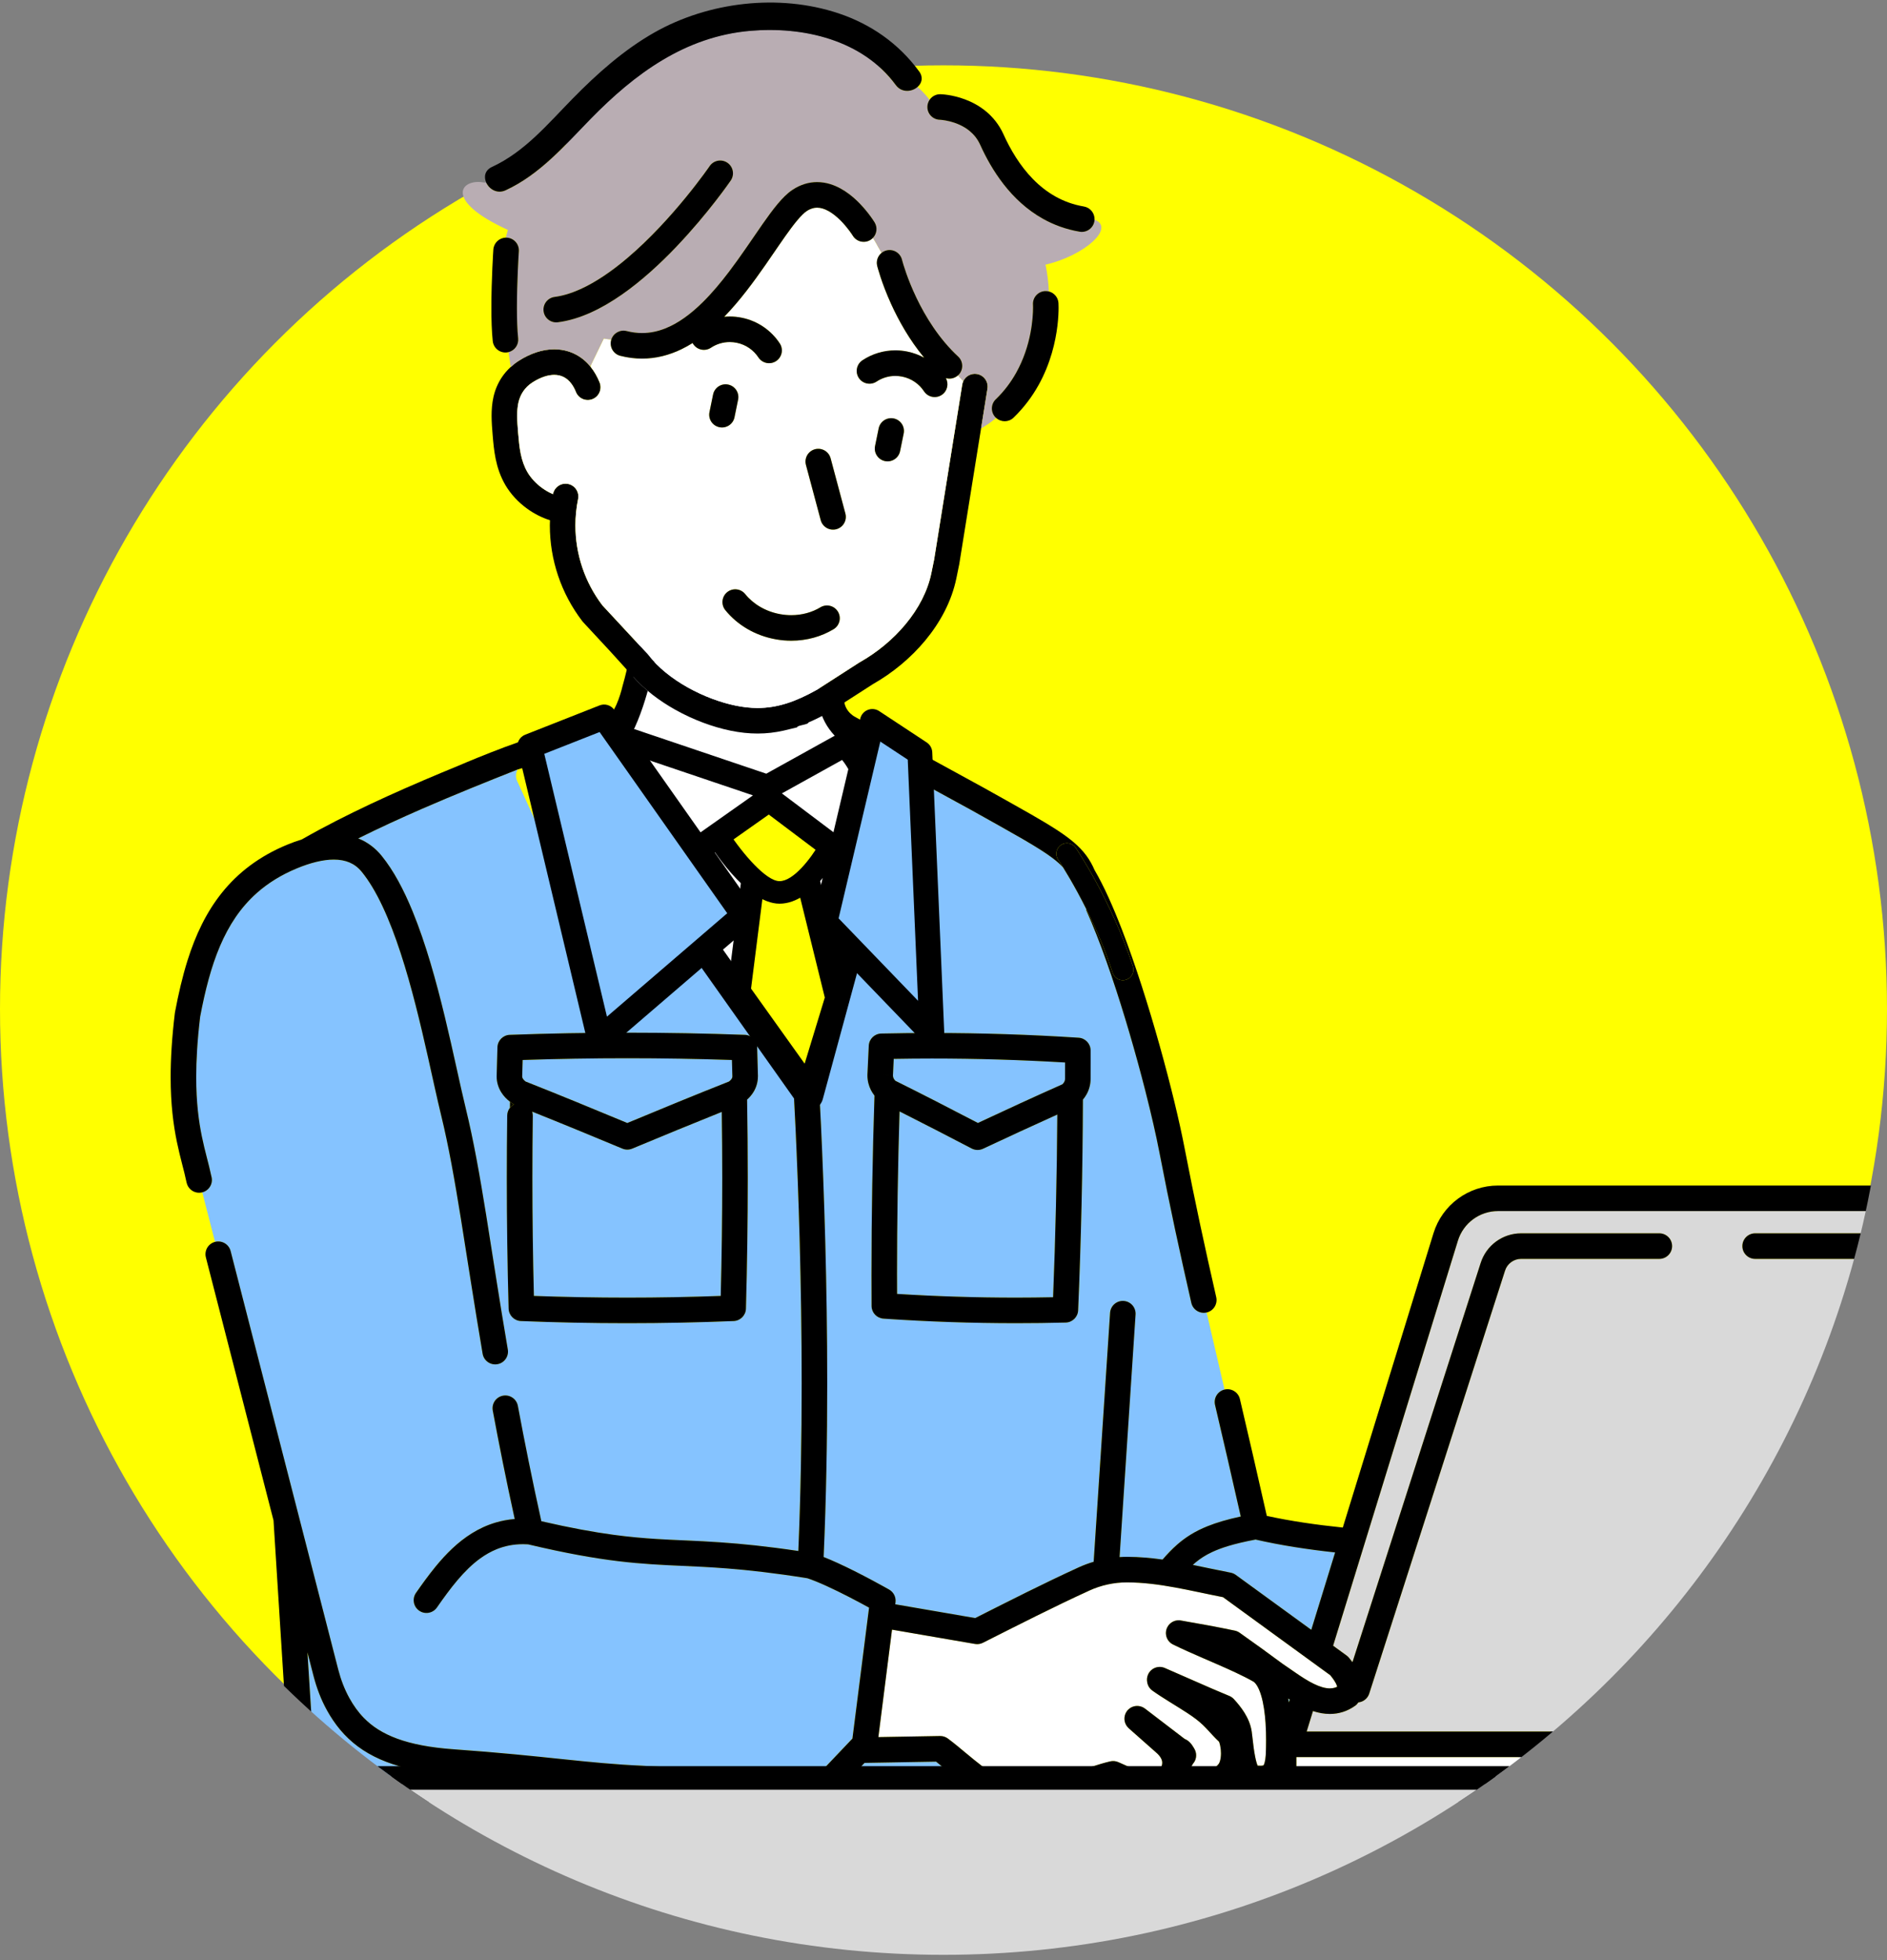 <?xml version="1.0" encoding="UTF-8"?>
<svg id="_レイヤー_1" data-name="レイヤー 1" xmlns="http://www.w3.org/2000/svg" width="260" height="270" xmlns:xlink="http://www.w3.org/1999/xlink" viewBox="0 0 260 270">
  <rect x="0" y="0" width="260" height="270" fill="#808080" stroke="none"/>
  <defs>
    <style>
      .cls-1 {
        fill: none;
      }

      .cls-2 {
        fill: #85c3ff;
      }

      .cls-3 {
        fill: #d9d9d9;
      }

      .cls-4 {
        fill: #fff;
      }

      .cls-5 {
        fill: #ff0;
      }

      .cls-6 {
        fill: #b9adb3;
      }

      .cls-7 {
        clip-path: url(#clippath);
      }
    </style>
    <clipPath id="clippath">
      <path class="cls-1" d="M260,139.271c0,71.797-58.203,130-130,130S0,211.068,0,139.271,58.203-8.488,130-8.488s130,75.962,130,147.759Z"/>
    </clipPath>
  </defs>
  <circle class="cls-5" cx="130" cy="139" r="130"/>
  <g class="cls-7">
    <g>
      <polygon class="cls-4" points="82.85 112.155 121.358 111.534 111.11 91.348 88.129 86.69 82.85 112.155"/>
      <g>
        <path class="cls-2" d="M170.272,216.934c-.208-.151-.451-.257-.703-.305-1.756-.337-3.481-.719-5.215-1.07.132-.12.264-.238.398-.349.658-.543,1.359-.998,2.277-1.426.612-.284,1.321-.554,2.167-.812,1.04-.317,2.29-.615,3.805-.902,3.406.788,7.131,1.361,10.957,1.775l-3.285,10.657c-3.467-2.522-6.935-5.045-10.402-7.567Z"/>
        <path class="cls-2" d="M168.724,191.406c-.851-3.631-1.673-7.139-2.472-10.615-.001 0-.001 0-.002 0-.948.216-1.892-.377-2.108-1.325-1.541-6.753-2.999-13.457-4.41-20.783-.434-2.256-1.111-5.227-1.954-8.526-1.265-4.95-2.907-10.647-4.676-15.843-.884-2.598-1.8-5.07-2.711-7.256-.241-.578-.481-1.134-.721-1.668l-.018-.195c-.411-.824-.813-1.591-1.192-2.288-.763-1.404-1.435-2.532-1.914-3.304-.022-.036-.042-.068-.064-.102-.354-.397-.805-.809-1.42-1.276-.952-.724-2.287-1.566-4.131-2.636-1.842-1.07-4.189-2.372-7.177-4.043l-5.541-3.03-3.367,20.673c.073.647,1.789,2.44,1.242,2.795-.547.355,2.617.68,2.056.349l-19.136-3.454-22.377,7.288c-.415.325-.953.442-1.465.317-.512-.125-.937-.476-1.156-.955l-12.759-27.962c-.236-.516-.196-1.101.083-1.577-4.21,1.671-8.714,3.477-13.206,5.434-2.965,1.291-5.92,2.649-8.775,4.07.057.023.115.043.171.067,1.134.478,2.183,1.25,3.036,2.298,1.692,2.075,3.077,4.728,4.294,7.693,1.82,4.445,3.244,9.601,4.426,14.478,1.18,4.873,2.115,9.474,2.907,12.713,2.145,8.794,3.381,19.12,5.778,33.143.164.958-.481,1.868-1.439,2.032-.958.164-1.868-.481-2.032-1.439-2.407-14.108-3.655-24.431-5.728-32.901-.546-2.237-1.139-5.009-1.82-8.034-1.02-4.536-2.236-9.64-3.746-14.253-.754-2.306-1.581-4.488-2.481-6.404-.898-1.916-1.874-3.564-2.886-4.799-.515-.626-1.062-1.019-1.686-1.286-.623-.264-1.339-.396-2.157-.397-1.481-.005-3.275.457-5.084,1.21-2.22.92-4.02,2.061-5.522,3.393-2.249,1.999-3.851,4.446-5.077,7.317-1.224,2.867-2.054,6.149-2.727,9.701l0-.002-.002.012c-.392,3.27-.547,6.005-.547,8.325.001,3.532.353,6.1.783,8.201.424,2.078.939,3.712,1.295,5.423l.029.112c.242.942-.325,1.901-1.267,2.144l1.754,6.82c.942-.242,1.902.325,2.144,1.267l14.831,57.655c.36,1.382.857,2.704,1.531,3.919.586,1.056,1.239,1.96,2.009,2.747,1.158,1.176,2.586,2.112,4.575,2.844,1.986.729,4.535,1.233,7.816,1.466,6.342.452,10.912.935,14.86,1.346,3.951.411,7.267.748,11.167.921,3.249.144,7.272.516,11.348.849,3.234.265,6.499.505,9.39.592h3.22s4.928-5.186,4.928-5.186l2.29-18.033c-.695-.382-1.684-.916-2.784-1.481-.992-.51-2.073-1.044-3.098-1.51-.97-.442-1.894-.821-2.61-1.056-4.589-.734-8.103-1.12-11.084-1.354-2.259-.177-4.216-.266-6.115-.351-2.846-.128-5.571-.249-8.892-.652-3.308-.401-7.195-1.081-12.398-2.314-.233-.014-.463-.023-.686-.023-1.361.001-2.539.25-3.625.686-.814.328-1.578.765-2.311,1.298-1.098.799-2.125,1.818-3.104,2.973-.98,1.155-1.911,2.445-2.832,3.765-.557.797-1.654.993-2.451.436-.797-.556-.993-1.654-.436-2.451.837-1.2,1.713-2.421,2.671-3.591,1.436-1.752,3.059-3.397,5.044-4.627.992-.614,2.074-1.12,3.251-1.469.833-.248,1.713-.414,2.634-.491-1.177-5.375-2.167-10.337-3.022-14.934-.178-.956.453-1.875,1.409-2.053.956-.178,1.875.453,2.053,1.409.905,4.864,1.964,10.14,3.234,15.884,4.042.932,7.205,1.502,9.913,1.868,2.209.299,4.12.464,5.981.58,2.789.173,5.481.233,8.82.464,2.918.202,6.318.536,10.692,1.19.331-7.756.462-15.588.462-23.102 0-13.666-.43-26.279-.86-35.47-.215-4.596-.43-8.336-.591-10.926-.081-1.295-.148-2.302-.195-2.985-.023-.341-.042-.602-.054-.776-.013-.175-.019-.261-.019-.262-.072-.97.655-1.814,1.625-1.887s1.814.655,1.887,1.625c.002.027,1.728,23.201,1.729,50.68-0,7.773-.139,15.891-.494,23.93.625.246,1.275.525,1.941.829,1.701.778,3.461,1.688,4.806,2.407,1.344.719,2.269,1.246,2.279,1.252.619.352.965,1.045.875,1.752l-.035.273c3.672.633,7.344,1.267,11.016,1.898,4.701-2.369,9.423-4.776,14.273-6.991.664-.303,1.349-.555,2.048-.764l2.262-34.287c.064-.97.902-1.705,1.873-1.641.97.064,1.705.902,1.641,1.873l-2.204,33.412c.336-.021.672-.036,1.01-.036l.063 0c1.663.007,3.27.153,4.847.375.652-.746,1.305-1.441,2.042-2.084,1.128-.987,2.453-1.826,4.135-2.501,1.284-.518,2.775-.953,4.598-1.347-1.238-5.496-2.415-10.552-3.543-15.369-.222-.947.366-1.894,1.313-2.116ZM104.432,148.187c.001.033.001.065.001.098.002.788-.239,1.545-.629,2.169-.239.385-.534.719-.86,1.016.06,3.595.09,7.189.09,10.784,0,6.002-.083,12.004-.25,18.006-.026.924-.765,1.673-1.689,1.71-4.887.197-9.774.296-14.661.296-4.887,0-9.774-.099-14.661-.296-.924-.037-1.663-.786-1.689-1.71-.167-6.001-.25-12.001-.25-18.002,0-2.87.019-5.74.057-8.609.005-.398.144-.763.371-1.055.004-.276.007-.553.012-.829-.47-.361-.888-.792-1.21-1.31-.39-.623-.631-1.38-.629-2.169,0-.03 0-.063.001-.099v.001c.032-1.312.067-2.625.108-3.938.028-.924.772-1.672,1.696-1.705,5.399-.197,10.797-.296,16.196-.296,5.399,0,10.797.099,16.196.296.924.034,1.667.781,1.696,1.705.04,1.312.076,2.625.108,3.937v-0l0.0.001c0-0-0-0-0-0ZM150.274,146.193c0,.807-.001,1.614-.004,2.42-.001.747-.197,1.469-.534,2.091-.149.276-.328.529-.525.766-.033,9.678-.251,19.352-.659,29.022-.039.923-.79,1.662-1.714,1.686-2.276.058-4.552.087-6.827.087-6.098,0-12.193-.208-18.283-.626-.922-.063-1.635-.822-1.64-1.747-.008-1.413-.012-2.826-.012-4.239,0-8.248.142-16.494.415-24.736-.186-.238-.354-.492-.493-.766-.306-.601-.482-1.29-.481-2.001,0-.065.001-.131.004-.196v-0c.057-1.305.119-2.61.183-3.915.046-.923.795-1.652,1.719-1.673,2.324-.051,4.648-.077,6.971-.077,6.749,0,13.493.218,20.231.652.922.06,1.645.829,1.647,1.753.001.5.002.999.002,1.499Z"/>
        <path class="cls-2" d="M177.589,234.51c-.031-.181-.064-.362-.1-.544.074.048.148.096.223.143l-.123.401Z"/>
        <path d="M116.305,96.514c-.1-.457-.149-.94-.149-1.451-.001-.557.06-1.147.155-1.75-1.177.677-2.408,1.235-3.675,1.673-0.0.026-.002.051-.002.077-.001,1.286.208,2.639.799,3.942.587,1.303,1.56,2.525,2.929,3.54.117.087.236.172.358.256l11.496,5.716,5.541,3.03c2.987,1.671,5.335,2.973,7.177,4.043,1.843,1.07,3.179,1.912,4.131,2.636.614.466,1.065.879,1.42,1.276-.209-.335-.379-.6-.496-.78-.065-.099-.115-.174-.147-.223l-.036-.054-.008-.012-.001-.002c-.456-.668-.284-1.58.384-2.036.668-.456,1.58-.284,2.036.384.022.032,1.234,1.81,2.821,4.731,1.587,2.921,3.548,6.983,5.062,11.598.252.769-.167,1.596-.936,1.848s-1.596-.167-1.848-.936c-1.08-3.297-2.416-6.328-3.66-8.824l.018.195c.239.534.48,1.09.721,1.668.911,2.185,1.827,4.658,2.711,7.256,1.768,5.196,3.411,10.893,4.676,15.843.843,3.299,1.52,6.27,1.954,8.526,1.411,7.326,2.869,14.029,4.41,20.783.216.948,1.16,1.541,2.108,1.325.001-0.0.001-0.0.002-0.0.947-.217,1.539-1.16,1.323-2.108-1.536-6.731-2.984-13.39-4.386-20.665-.68-3.53-1.892-8.572-3.402-13.963-1.511-5.389-3.318-11.113-5.199-15.988-1.239-3.206-2.5-6.036-3.776-8.215-.3-.698-.663-1.362-1.123-1.985-.486-.66-1.07-1.269-1.763-1.858-1.391-1.178-3.209-2.305-5.873-3.838-1.776-1.02-3.932-2.216-6.585-3.701l-.015-.008-8.711-4.765-8.829-4.89s-1.46-.653-1.61-2.293Z"/>
        <path class="cls-4" d="M296.502,243.381c-.8.797-1.887,1.285-3.105,1.286h-114.776v-2.631h118.799c-.221.503-.532.958-.917,1.345Z"/>
        <path class="cls-3" d="M180.039,238.515h118.21s19.791-64.208,19.791-64.208c.179-.581.261-1.155.262-1.715.001-1.529-.622-2.976-1.661-4.038-.519-.53-1.139-.962-1.831-1.261-.693-.299-1.459-.467-2.291-.467h-106.115c-2.536-0-4.776,1.654-5.523,4.077l-17.195,55.789c.62.451,1.24.902,1.86,1.353.119.087.225.186.319.299.153.186.32.393.489.615l17.654-54.964.001 0c.763-2.443,3.023-4.107,5.584-4.108h19.039c.972,0,1.761.788,1.761,1.761,0,.972-.788,1.761-1.761,1.761h-19.039c-1.022-0-1.925.666-2.226,1.643l-.006.02-18.7,58.219c-.22.686-.822,1.142-1.495,1.212-.117.175-.264.335-.434.457-.541.388-1.122.678-1.716.864-.593.187-1.196.269-1.779.269-.82-.001-1.597-.158-2.326-.397l-.869,2.82ZM240.073,171.647c0-.972.788-1.761,1.761-1.761h70.424c.972,0,1.761.788,1.761,1.761s-.788,1.761-1.761,1.761h-70.424c-.972,0-1.761-.788-1.761-1.761Z"/>
        <path d="M241.833,169.886h70.424c.972,0,1.761.788,1.761,1.761s-.788,1.761-1.761,1.761h-70.424c-.972,0-1.761-.788-1.761-1.761,0-.972.788-1.761,1.761-1.761Z"/>
        <path class="cls-2" d="M64.901,244.667h-3.452v-.263c.276.024.555.047.839.067.908.065,1.775.13,2.613.196Z"/>
        <path class="cls-2" d="M128.973,242.661c.748.583,1.567,1.281,2.443,2.006h-14.035s1.742-1.833,1.742-1.833c3.283-.06,6.567-.119,9.85-.173Z"/>
        <path class="cls-2" d="M42.909,236.305l-.549-8.698.838,3.257.002.006c.421,1.614,1.016,3.217,1.859,4.738,1.063,1.923,2.431,3.616,4.247,4.963,1.814,1.35,4.041,2.339,6.772,2.997.591.143,1.21.269,1.852.382v.717h-17.007s1.941-7.827,1.941-7.827c.043-.175.06-.354.048-.535Z"/>
        <path class="cls-4" d="M129.524,239.13c-2.833.046-5.665.098-8.497.149l1.879-14.798c3.812.657,7.624,1.316,11.436,1.97.371.064.754.007,1.09-.163,4.886-2.46,9.738-4.942,14.671-7.195,1.609-.735,3.379-1.125,5.167-1.125l.049 0c2.215.009,4.385.297,6.619.707,2.112.387,4.282.882,6.575,1.332,4.926,3.583,9.851,7.166,14.777,10.75.195.24.381.481.532.71.188.281.32.543.379.726.02.062.033.114.04.157-.095.044-.189.082-.282.112-.232.072-.465.107-.724.107-.303 0-.642-.05-1.014-.155-.371-.105-.774-.264-1.192-.467-.837-.406-1.728-.987-2.597-1.587-.563-.388-1.117-.781-1.666-1.144-1.973-1.469-3.968-2.901-5.969-4.316-.191-.135-.424-.237-.653-.285-2.429-.512-4.861-.952-7.286-1.37-.793-.212-1.651.156-2.03.919-.432.871-.076,1.928.795,2.36,1.279.634,2.751,1.278,4.252,1.929,1.499.65,3.025,1.305,4.381,1.941.903.423,1.731.839,2.414,1.228.065.037.142.094.231.185.088.091.188.217.289.379.203.323.405.79.571,1.341.337,1.104.528,2.526.613,3.821.058.865.073,1.678.073,2.324,0,.302-.003.569-.007.79-.004.222-.008.395-.01.529-.007.554-.041,1.009-.093,1.354-.051.347-.124.58-.178.701-.036.082-.062.114-.069.123l-.001 0c-.017.009-.144.056-.435.055-.108 0-.236-.006-.383-.02-0-.001-0-.001-.001-.002-.048-.122-.1-.28-.15-.459-.067-.24-.131-.519-.189-.815-.077-.395-.143-.82-.2-1.234-.075-.553-.133-1.085-.183-1.523-.029-.252-.054-.469-.083-.668-.148-.996-.545-1.849-.997-2.58-.455-.731-.977-1.351-1.455-1.873-.166-.181-.376-.33-.602-.428-.6-.258-.881-.373-1.174-.494-.291-.12-.607-.251-1.344-.57-1.474-.639-4.642-2.034-6.397-2.798-.892-.388-1.929.02-2.317.912-.142.326-.176.672-.12.998.061.465.302.905.713,1.201.731.525,1.558,1.048,2.393,1.568.834.519,1.674,1.032,2.404,1.51.486.318.924.622,1.268.889.703.547,1.142.997,1.63,1.524.42.453.88.976,1.501,1.559.059.163.114.35.156.554.068.328.106.691.105,1.038.001.391-.049.762-.127,1.034-.075.274-.181.433-.21.459-.194.211-.342.37-.446.475-.081.082-.133.128-.157.148-.019.006-.054.015-.106.027-.14.033-.4.08-.766.15-.166.033-.456.06-.794.059-.497.002-1.101-.054-1.691-.147.149-.257.3-.517.451-.781.057-.067.109-.134.151-.2.094-.148.149-.281.186-.39.048-.147.066-.254.076-.336.013-.109.013-.174.014-.22-.001-.138-.013-.221-.024-.287-.011-.065-.021-.11-.031-.146-.019-.072-.032-.112-.043-.145-.022-.063-.034-.091-.045-.116-.02-.046-.03-.066-.039-.085-.017-.036-.029-.058-.042-.082-.025-.047-.051-.095-.083-.15-.064-.11-.145-.244-.255-.399-.076-.105-.16-.218-.299-.362-.082-.083-.181-.178-.35-.293-.091-.061-.205-.127-.363-.19-.001-.001-.003-.001-.005-.002-1.826-1.396-3.652-2.792-5.477-4.188-.058-.044-.12-.076-.181-.112l.004-.006c-.024-.014-.05-.025-.075-.038-.05-.027-.102-.048-.154-.069-.055-.022-.109-.044-.164-.06-.054-.016-.109-.027-.164-.038-.056-.011-.112-.021-.168-.026-.056-.005-.111-.006-.167-.006-.057 0-.114.001-.171.006-.055.005-.108.015-.162.026-.057.011-.113.023-.169.039-.053.016-.103.036-.154.056-.054.022-.107.044-.159.071-.05.026-.097.057-.145.088-.049.032-.097.064-.142.101-.046.037-.088.078-.13.12-.028.028-.06.05-.086.079-.015.017-.024.036-.038.053-.013.016-.029.028-.042.045-.023.03-.037.063-.058.094-.035.052-.069.104-.098.159-.026.049-.047.1-.068.151-.023.055-.045.11-.061.167-.016.054-.027.108-.037.162-.011.057-.021.113-.027.17-.005.055-.006.11-.006.166 0.0.057.001.114.006.171.005.055.015.108.026.162.011.057.023.113.039.168.016.053.036.104.057.156.022.054.044.106.071.158.027.051.058.099.089.147.031.048.063.095.099.14.038.047.08.09.123.133.027.027.048.058.078.084,1.246,1.102,2.486,2.199,3.736,3.304l.026.023c.341.289.559.567.684.802.125.237.168.426.17.625-0.0.129-.02.267-.074.433-.054.165-.145.358-.291.576-.143.208-.288.322-.508.423-.217.097-.515.158-.848.158-.24 0-.495-.031-.732-.087-.237-.055-.455-.135-.618-.216-.709-.35-1.162-.565-1.587-.759-.425-.194-.807-.359-1.394-.618-.351-.155-.743-.191-1.117-.103-1.642.39-3.198.956-4.706,1.491-.535.191-1.064.377-1.586.552h-9.268c-.079-.045-.157-.087-.236-.133-1.319-.78-2.655-1.865-3.962-2.957-.873-.727-1.735-1.456-2.606-2.102-.309-.229-.692-.351-1.076-.345Z"/>
        <path d="M-10.983,246.428c0,.972.788,1.761,1.761,1.761h341.905c.972,0,1.761-.788,1.761-1.761s-.788-1.761-1.761-1.761h-32.703c.789-1.182,1.269-2.592,1.323-4.103l20.102-65.22c.283-.917.418-1.845.418-2.752-0-1.864-.567-3.636-1.549-5.118-.982-1.483-2.384-2.686-4.07-3.414-1.123-.485-2.373-.756-3.686-.755h-106.115c-4.081 0-7.685,2.661-8.888,6.561l-12.499,40.551c-3.679-.379-7.246-.902-10.47-1.608-1.298-5.78-2.53-11.069-3.705-16.09-.222-.947-1.169-1.535-2.116-1.313-0,0-0.0 0-0.0 0-.947.222-1.534,1.169-1.313,2.116,1.128,4.817,2.305,9.873,3.543,15.369-1.823.395-3.314.83-4.598,1.347-1.682.675-3.007,1.514-4.135,2.501-.736.642-1.389,1.337-2.042,2.084-1.576-.222-3.184-.368-4.847-.375l-.063-0c-.338 0-.674.014-1.01.036l2.204-33.412c.064-.97-.671-1.809-1.641-1.873-.97-.064-1.809.671-1.873,1.641l-2.262,34.287c-.699.209-1.384.461-2.048.764-4.85,2.215-9.572,4.622-14.273,6.991-3.672-.631-7.344-1.265-11.016-1.898l.035-.273c.09-.706-.256-1.399-.875-1.752-.01-.006-.935-.533-2.279-1.252-1.345-.719-3.105-1.629-4.806-2.407-.665-.304-1.315-.583-1.941-.829.355-8.039.494-16.157.494-23.93-0-27.479-1.727-50.653-1.729-50.68-.072-.97-.917-1.697-1.887-1.625s-1.697.917-1.625,1.887c0.0 0.0.006.087.019.262.012.175.031.435.054.776.047.683.114,1.69.195,2.985.161,2.59.376,6.33.591,10.926.43,9.191.86,21.803.86,35.47 0,7.514-.131,15.346-.462,23.102-4.374-.654-7.774-.988-10.692-1.19-3.339-.231-6.031-.29-8.82-.464-1.861-.116-3.772-.281-5.981-.58-2.709-.367-5.871-.937-9.913-1.868-1.271-5.744-2.329-11.02-3.234-15.884-.178-.956-1.097-1.587-2.053-1.409-.956.178-1.587,1.097-1.409,2.053.855,4.597,1.846,9.559,3.022,14.934-.922.077-1.802.243-2.634.491-1.176.349-2.259.855-3.251,1.469-1.985,1.23-3.608,2.876-5.044,4.627-.957,1.169-1.833,2.391-2.671,3.591-.557.797-.361,1.895.436,2.451.797.557,1.895.361,2.451-.436.921-1.321,1.852-2.61,2.832-3.765.979-1.156,2.005-2.175,3.104-2.973.733-.533,1.496-.97,2.311-1.298,1.087-.436,2.264-.684,3.625-.686.223,0,.453.009.686.023,5.203,1.233,9.09,1.913,12.398,2.314,3.321.403,6.046.523,8.892.652,1.899.086,3.856.175,6.115.351,2.982.233,6.496.619,11.084,1.354.716.235,1.64.614,2.61,1.056,1.025.466,2.106,1,3.098,1.51,1.1.565,2.089,1.099,2.784,1.481l-2.29,18.033-4.928,5.186h-3.22c-2.891-.087-6.156-.327-9.39-.592-4.076-.333-8.099-.705-11.348-.849-3.9-.173-7.216-.51-11.167-.921-3.949-.411-8.519-.894-14.86-1.346-3.281-.233-5.83-.737-7.816-1.466-1.989-.732-3.417-1.668-4.575-2.844-.771-.786-1.424-1.691-2.009-2.747-.674-1.215-1.171-2.538-1.531-3.919l-14.831-57.655c-.242-.942-1.202-1.509-2.144-1.267-.942.242-1.509,1.202-1.266,2.144l9.318,36.222,1.695,26.829-2.085,8.411H-9.222c-.972,0-1.761.788-1.761,1.761ZM183.959,213.844l-3.285,10.657c-3.467-2.522-6.935-5.045-10.402-7.567-.208-.151-.451-.257-.703-.305-1.756-.337-3.481-.719-5.215-1.07.132-.12.264-.238.398-.349.658-.543,1.359-.998,2.277-1.426.612-.284,1.321-.554,2.167-.812,1.04-.317,2.29-.615,3.805-.902,3.406.788,7.131,1.361,10.957,1.775ZM298.249,238.515h-118.21s.869-2.82.869-2.82c.728.238,1.505.396,2.326.397.583 0,1.186-.082,1.779-.269.594-.186,1.174-.476,1.716-.864.171-.122.317-.282.434-.457.673-.07,1.275-.526,1.495-1.212l18.7-58.219.006-.02c.301-.977,1.204-1.643,2.226-1.643h19.039c.972,0,1.761-.788,1.761-1.761,0-.972-.788-1.761-1.761-1.761h-19.039c-2.56 0-4.821,1.665-5.584,4.108l-.001-0-17.654,54.964c-.169-.222-.335-.429-.489-.615-.094-.113-.2-.213-.319-.299-.62-.451-1.24-.902-1.86-1.353l17.195-55.789c.747-2.423,2.987-4.077,5.523-4.077h106.115c.832 0,1.598.169,2.291.467.693.299,1.312.73,1.831,1.261,1.039,1.062,1.662,2.509,1.661,4.038-0.0.56-.082,1.134-.262,1.715l-19.791,64.208ZM178.62,242.036h118.799c-.221.503-.532.958-.917,1.345-.8.797-1.887,1.285-3.105,1.286h-114.776v-2.631ZM177.489,233.966c.074.048.148.096.223.143l-.123.401c-.031-.181-.064-.362-.1-.544ZM133.206,241.577c-.873-.727-1.735-1.456-2.606-2.102-.309-.229-.692-.351-1.076-.345-2.833.046-5.665.098-8.497.149l1.879-14.798c3.812.657,7.624,1.316,11.436,1.97.371.064.754.007,1.09-.163,4.886-2.46,9.738-4.942,14.671-7.195,1.609-.735,3.379-1.125,5.167-1.125l.049 0c2.215.009,4.385.297,6.619.707,2.112.387,4.282.882,6.575,1.332,4.926,3.583,9.851,7.166,14.777,10.75.195.24.381.481.532.71.188.281.32.543.379.726.02.062.033.114.04.157-.095.044-.189.082-.282.112-.232.072-.465.107-.724.107-.303 0-.642-.05-1.014-.155-.371-.105-.774-.264-1.192-.467-.837-.406-1.728-.987-2.597-1.587-.563-.388-1.117-.781-1.666-1.144-1.973-1.469-3.968-2.901-5.969-4.316-.191-.135-.424-.237-.653-.285-2.429-.512-4.861-.952-7.286-1.37-.793-.212-1.651.156-2.03.919-.432.871-.076,1.928.795,2.36,1.279.634,2.751,1.278,4.252,1.929,1.499.65,3.025,1.305,4.381,1.941.903.423,1.731.839,2.414,1.228.065.037.142.094.231.185.088.091.188.217.289.379.203.323.405.79.571,1.341.337,1.104.528,2.526.613,3.821.058.865.073,1.678.073,2.324,0,.302-.003.569-.007.79-.004.222-.008.395-.01.529-.007.554-.041,1.009-.093,1.354-.051.347-.124.58-.178.701-.036.082-.062.114-.069.123l-.001 0c-.017.009-.144.056-.435.055-.108 0-.236-.006-.383-.02-0-.001-0-.001-.001-.002-.048-.122-.1-.28-.15-.459-.067-.24-.131-.519-.189-.815-.077-.395-.143-.82-.2-1.234-.075-.553-.133-1.085-.183-1.523-.029-.252-.054-.469-.083-.668-.148-.996-.545-1.849-.997-2.58-.455-.731-.977-1.351-1.455-1.873-.166-.181-.376-.33-.602-.428-.6-.258-.881-.373-1.174-.494-.291-.12-.607-.251-1.344-.57-1.474-.639-4.642-2.034-6.397-2.798-.892-.388-1.929.02-2.317.912-.142.326-.176.672-.12.998.061.465.302.905.713,1.201.731.525,1.558,1.048,2.393,1.568.834.519,1.674,1.032,2.404,1.51.486.318.924.622,1.268.889.703.547,1.142.997,1.63,1.524.42.453.88.976,1.501,1.559.059.163.114.35.156.554.068.328.106.691.105,1.038.001.391-.049.762-.127,1.034-.075.274-.181.433-.21.459-.194.211-.342.37-.446.475-.081.082-.133.128-.157.148-.019.006-.054.015-.106.027-.14.033-.4.08-.766.15-.166.033-.456.06-.794.059-.497.002-1.101-.054-1.691-.147.149-.257.3-.517.451-.781.057-.067.109-.134.151-.2.094-.148.149-.281.186-.39.048-.147.066-.254.076-.336.013-.109.013-.174.014-.22-.001-.138-.013-.221-.024-.287-.011-.065-.021-.11-.031-.146-.019-.072-.032-.112-.043-.145-.022-.063-.034-.091-.045-.116-.02-.046-.03-.066-.039-.085-.017-.036-.029-.058-.042-.082-.025-.047-.051-.095-.083-.15-.064-.11-.145-.244-.255-.399-.076-.105-.16-.218-.299-.362-.082-.083-.181-.178-.35-.293-.091-.061-.205-.127-.363-.19-.001-.001-.003-.001-.005-.002-1.826-1.396-3.652-2.792-5.477-4.188-.058-.044-.12-.076-.181-.112l.004-.006c-.024-.014-.05-.025-.075-.038-.05-.027-.102-.048-.154-.069-.055-.022-.109-.044-.164-.06-.054-.016-.109-.027-.164-.038-.056-.011-.112-.021-.168-.026-.056-.005-.111-.006-.167-.006-.057 0-.114.001-.171.006-.055.005-.108.015-.162.026-.057.011-.113.023-.169.039-.053.016-.103.036-.154.056-.054.022-.107.044-.159.071-.05.026-.097.057-.145.088-.049.032-.097.064-.142.101-.046.037-.088.078-.13.12-.028.028-.06.05-.086.079-.015.017-.024.036-.038.053-.013.016-.029.028-.042.045-.023.03-.037.063-.058.094-.035.052-.069.104-.098.159-.026.049-.047.1-.068.151-.023.055-.045.11-.061.167-.016.054-.027.108-.037.162-.011.057-.021.113-.027.17-.005.055-.006.11-.006.166 0.0.057.001.114.006.171.005.055.015.108.026.162.011.057.023.113.039.168.016.053.036.104.057.156.022.054.044.106.071.158.027.051.058.099.089.147.031.048.063.095.099.14.038.047.08.09.123.133.027.027.048.058.078.084,1.246,1.102,2.486,2.199,3.736,3.304l.026.023c.341.289.559.567.684.802.125.237.168.426.17.625-0.0.129-.02.267-.074.433-.054.165-.145.358-.291.576-.143.208-.288.322-.508.423-.217.097-.515.158-.848.158-.24 0-.495-.031-.732-.087-.237-.055-.455-.135-.618-.216-.709-.35-1.162-.565-1.587-.759-.425-.194-.807-.359-1.394-.618-.351-.155-.743-.191-1.117-.103-1.642.39-3.198.956-4.706,1.491-.535.191-1.064.377-1.586.552h-9.268c-.079-.045-.157-.087-.236-.133-1.319-.78-2.655-1.865-3.962-2.957ZM117.381,244.667l1.742-1.833c3.283-.06,6.567-.119,9.85-.173.748.583,1.567,1.281,2.443,2.006h-14.035ZM61.449,244.404c.276.024.555.047.839.067.908.065,1.775.13,2.613.196h-3.452v-.263ZM40.92,244.667l1.941-7.827c.043-.175.06-.354.048-.535l-.549-8.698.838,3.257.002.006c.421,1.614,1.016,3.217,1.859,4.738,1.063,1.923,2.431,3.616,4.247,4.963,1.814,1.35,4.041,2.339,6.772,2.997.591.143,1.21.269,1.852.382v.717h-17.007Z"/>
        <path class="cls-2" d="M85.756,158.221c.434.181.919.181,1.354,0,4.135-1.722,8.252-3.42,12.336-5.056.043,3.029.067,6.059.067,9.088,0,5.419-.072,10.837-.209,16.256-4.29.153-8.58.235-12.871.235-4.29,0-8.58-.081-12.871-.235-.137-5.417-.209-10.835-.209-16.252,0-2.854.019-5.708.057-8.562.003-.199-.029-.389-.087-.568,4.116,1.647,8.265,3.359,12.433,5.094Z"/>
        <path d="M70.816,152.121c-.217.117-.405.279-.556.472.004-.276.007-.553.012-.829.099.076.198.153.301.223.077.052.159.095.243.134Z"/>
        <path class="cls-2" d="M133.882,158.206c.485.253,1.065.265,1.56.034,3.433-1.605,6.85-3.189,10.238-4.713-.052,8.39-.246,16.777-.581,25.162-1.696.033-3.392.054-5.088.054-5.472,0-10.941-.172-16.407-.512-.003-.859-.007-1.719-.007-2.578,0-7.521.121-15.039.348-22.555,3.291,1.655,6.607,3.37,9.938,5.107Z"/>
        <path class="cls-2" d="M100.454,148.972c-4.647,1.836-9.328,3.765-14.021,5.717-4.693-1.952-9.374-3.881-14.021-5.717-.175-.136-.294-.27-.359-.375-.08-.134-.097-.213-.1-.312l0-.012v-.001c.018-.754.041-1.508.062-2.261,4.806-.157,9.611-.241,14.417-.241,4.806,0,9.611.083,14.417.241.021.754.044,1.508.062,2.261v.001l0.0.012c-.002.098-.02.178-.1.312-.065.106-.183.239-.359.375Z"/>
        <polygon points="104.432 148.188 104.432 148.187 104.432 148.187 104.432 148.188"/>
        <path d="M104.433,148.285c0-.033-0-.065-.001-.098-.032-1.312-.067-2.625-.108-3.937-.028-.924-.772-1.672-1.696-1.705-5.398-.197-10.797-.296-16.196-.296-5.399,0-10.797.099-16.196.296-.924.034-1.667.781-1.696,1.705-.04,1.313-.076,2.625-.108,3.938v-.001c-.001.035-.001.068-.001.099-.002.788.239,1.545.629,2.169.322.518.74.949,1.21,1.31.099.076.198.153.301.223.077.052.159.095.243.134-.217.117-.405.279-.556.472-.227.292-.366.656-.371,1.055-.038,2.87-.057,5.74-.057,8.609,0,6.001.083,12.001.25,18.002.026.924.765,1.673,1.689,1.71,4.887.197,9.774.296,14.661.296,4.887,0,9.774-.099,14.661-.296.924-.037,1.663-.786,1.689-1.71.167-6.002.25-12.004.25-18.006,0-3.595-.03-7.189-.09-10.784.326-.297.621-.631.86-1.016.39-.623.631-1.38.629-2.169ZM73.411,153.695c.003-.199-.029-.389-.087-.568,4.116,1.647,8.265,3.359,12.433,5.094.434.181.919.181,1.354,0,4.135-1.722,8.252-3.42,12.336-5.056.043,3.029.067,6.059.067,9.088,0,5.419-.072,10.837-.209,16.256-4.29.153-8.58.235-12.871.235-4.29,0-8.58-.081-12.871-.235-.137-5.417-.209-10.835-.209-16.252,0-2.854.019-5.708.057-8.562ZM100.912,148.285c-.002.098-.02.178-.1.312-.065.106-.183.239-.359.375-4.647,1.836-9.328,3.765-14.021,5.717-4.693-1.952-9.374-3.881-14.021-5.717-.175-.136-.294-.27-.359-.375-.08-.134-.097-.213-.1-.312l0-.012v-.001c.018-.754.041-1.508.062-2.261,4.806-.157,9.611-.241,14.417-.241,4.806,0,9.611.083,14.417.241.021.754.044,1.508.062,2.261v.001l0.0.012Z"/>
        <path class="cls-2" d="M146.637,149.03c-.057.106-.142.218-.261.329-3.858,1.709-7.743,3.505-11.638,5.324-3.803-1.981-7.598-3.939-11.369-5.808-.106-.108-.182-.215-.233-.316-.069-.139-.099-.262-.1-.408l.001-.041-1.759-.078,1.759.077c.033-.75.07-1.5.105-2.25,1.751-.03,3.501-.049,5.251-.049,6.124,0,12.243.183,18.359.545-0.0.749-.001,1.497-.004,2.246-.002.158-.035.286-.111.428Z"/>
        <path d="M150.269,148.614c.003-.807.004-1.613.004-2.42,0-.5-.001-.999-.002-1.499-.002-.924-.725-1.694-1.647-1.753-6.738-.435-13.482-.652-20.231-.652-2.323,0-4.647.026-6.971.077-.924.02-1.674.75-1.719,1.673-.065,1.305-.126,2.61-.183,3.915v0c-.003.066-.004.131-.004.196-.001.711.175,1.4.481,2.001.139.274.307.528.493.766-.272,8.242-.415,16.488-.415,24.736,0,1.413.004,2.826.012,4.239.005.924.718,1.683,1.64,1.747,6.091.417,12.185.626,18.283.626,2.275,0,4.551-.029,6.827-.087.924-.024,1.675-.762,1.714-1.686.408-9.67.626-19.344.659-29.022.197-.237.376-.49.525-.766.337-.621.533-1.343.534-2.091ZM123.596,175.654c0-7.521.121-15.039.348-22.555,3.291,1.655,6.607,3.37,9.938,5.107.485.253,1.065.265,1.56.034,3.433-1.605,6.85-3.189,10.238-4.713-.052,8.39-.246,16.777-.581,25.162-1.696.033-3.392.054-5.088.054-5.472,0-10.941-.172-16.407-.512-.003-.859-.007-1.719-.007-2.578ZM146.752,146.356c-0.0.749-.001,1.497-.004,2.246-.002.158-.035.286-.111.428-.057.106-.142.218-.261.329-3.858,1.709-7.743,3.505-11.638,5.324-3.803-1.981-7.598-3.939-11.369-5.808-.106-.108-.182-.215-.233-.316-.069-.139-.099-.262-.1-.408l.001-.041-1.759-.078,1.759.077c.033-.75.07-1.5.105-2.25,1.751-.03,3.501-.049,5.251-.049,6.124,0,12.243.183,18.359.545Z"/>
        <path d="M145.842,118.499l-.036-.054-.008-.012-.001-.002c-.456-.668-.284-1.58.384-2.036.668-.456,1.58-.284,2.036.384.022.032,1.234,1.81,2.821,4.731,1.587,2.921,3.548,6.983,5.062,11.598.252.769-.167,1.596-.936,1.848s-1.596-.167-1.848-.936c-1.08-3.297-2.416-6.328-3.66-8.824-.411-.824-.813-1.591-1.192-2.288-.763-1.404-1.435-2.532-1.914-3.304-.022-.036-.042-.068-.064-.102-.209-.335-.379-.6-.496-.78-.065-.099-.115-.174-.147-.223Z"/>
        <path d="M86.868,101.409l-15.53,4.58c-4.21,1.671-8.714,3.477-13.206,5.434-2.965,1.291-5.92,2.649-8.775,4.07.057.023.115.043.171.067,1.134.478,2.183,1.25,3.036,2.298,1.692,2.075,3.077,4.728,4.294,7.693,1.82,4.445,3.244,9.601,4.426,14.478,1.18,4.873,2.115,9.474,2.907,12.713,2.145,8.794,3.381,19.12,5.778,33.143.164.958-.481,1.868-1.439,2.032-.958.164-1.868-.481-2.032-1.439-2.407-14.108-3.655-24.431-5.728-32.901-.546-2.237-1.139-5.009-1.82-8.034-1.02-4.536-2.236-9.64-3.746-14.253-.754-2.306-1.581-4.488-2.481-6.404-.898-1.916-1.874-3.564-2.886-4.799-.515-.626-1.062-1.019-1.686-1.286-.623-.264-1.339-.396-2.157-.397-1.481-.005-3.275.457-5.084,1.21-2.22.92-4.02,2.061-5.522,3.393-2.249,1.999-3.851,4.446-5.077,7.317-1.224,2.867-2.054,6.149-2.727,9.701l0-.002-.002.012c-.392,3.27-.547,6.005-.547,8.325.001,3.532.353,6.1.783,8.201.424,2.078.939,3.712,1.295,5.423l.029.112c.242.942-.325,1.901-1.267,2.144-.942.242-1.901-.325-2.144-1.267l-.036-.139-.02-.087c-.296-1.468-.836-3.188-1.308-5.479-.47-2.292-.855-5.142-.854-8.908,0-2.49.166-5.382.578-8.799l.018-.116.014-.075 0-.002c.466-2.452,1.01-4.834,1.727-7.106,1.076-3.406,2.547-6.579,4.749-9.316,2.198-2.737,5.131-5.006,8.962-6.587.67-.276,1.35-.523,2.036-.736.803-.457,1.615-.91,2.442-1.354,6.087-3.269,12.755-6.181,19.106-8.785,0,0,7.769-3.367,12.324-4.505,4.555-1.139,7.039-1.553,8.281-2.277s2.022-4.176,2.022-4.176c.417-1.451.774-2.984,1.049-4.481.108-.583.203-1.161.286-1.726.096.062.188.129.285.19l2.947,1.857c-.418,2.348-1.014,4.78-1.76,6.989-.451,1.333-.955,2.583-1.521,3.695-.063.123-.13.239-.194.358l-.082-.046"/>
        <g>
          <polygon class="cls-4" points="122.055 112.109 111.497 150.928 86.652 115.835 106.372 109.055 122.055 112.109"/>
          <path d="M111.496,152.857c-.619,0-1.209-.298-1.575-.815l-24.844-35.092c-.351-.496-.448-1.128-.262-1.707.186-.578.634-1.035,1.209-1.233l19.72-6.78c.32-.11.664-.134.996-.069l15.683,3.054c.526.102.986.419,1.27.875.283.455.364,1.008.223,1.526l-10.559,38.819c-.196.721-.79,1.263-1.525,1.394-.112.02-.225.03-.337.03ZM89.715,116.823l20.993,29.652,8.94-32.869-13.137-2.558-16.796,5.775Z"/>
        </g>
        <g>
          <polygon class="cls-5" points="109.892 115.473 115.314 137.456 111.455 150.105 101.808 136.598 104.509 115.266 109.892 115.473"/>
          <path d="M112.042,153.692l-11.908-16.672,2.965-23.418,8.064.31,5.818,23.588-4.94,16.192ZM103.482,136.176l7.387,10.341,2.778-9.107-5.026-20.377-2.701-.104-2.437,19.246Z"/>
        </g>
        <g>
          <path class="cls-5" d="M109.892,110.504l4.969,5.383s-3.52,7.039-7.453,7.039-9.11-8.695-9.11-8.695l4.762-4.141,6.832.414Z"/>
          <path d="M96.964,115.025c-.384-.645-.251-1.473.315-1.966l4.762-4.141c.307-.267.704-.403,1.113-.378l6.832.414c.4.024.775.202,1.047.497l4.969,5.383c.438.474.536,1.17.248,1.748-.404.808-4.086,7.898-8.842,7.898-4.584,0-9.504-7.875-10.444-9.454ZM109.175,112.017l-5.575-.338-3.28,2.853c2.028,3.084,5.239,6.843,7.088,6.843,1.932,0,4.296-3.107,5.556-5.253l-3.789-4.105Z"/>
        </g>
        <g>
          <path class="cls-4" d="M116.363,102.544l-10.612,5.89-23.136-7.816,6.832,21.118,16.511-11.646,12.991,9.782s3.833-11.365-2.587-17.328Z"/>
          <path d="M88.907,123.356c-.515-.172-.918-.578-1.085-1.095l-6.832-21.118c-.199-.614-.034-1.288.425-1.741.459-.453,1.135-.609,1.747-.403l22.421,7.574,9.952-5.523c.647-.359,1.45-.261,1.991.242,7.146,6.638,3.213,18.619,3.043,19.125-.175.52-.59.924-1.114,1.086-.524.162-1.094.063-1.532-.267l-11.997-9.034-15.494,10.928c-.292.206-.636.312-.984.312-.181,0-.364-.029-.54-.088ZM85.286,103.323l5.073,15.68,13.389-9.443-18.461-6.237ZM107.732,109.288l10.186,7.669c.606-3.112,1.091-8.605-1.888-12.275l-8.298,4.605Z"/>
        </g>
        <g>
          <polygon class="cls-2" points="120.192 99.376 113.67 127.015 128.394 142.289 126.744 103.697 120.192 99.376"/>
          <path d="M127.164,143.474l-14.723-15.274c-.403-.418-.566-1.013-.432-1.578l6.522-27.639c.128-.543.513-.989,1.032-1.195.518-.206,1.105-.145,1.571.161l6.552,4.321c.458.302.743.805.766,1.353l1.65,38.592c.03.709-.381,1.364-1.034,1.643-.217.093-.446.138-.673.138-.455,0-.901-.182-1.23-.523ZM121.293,102.148l-5.746,24.352,10.948,11.357-1.42-33.215-3.782-2.494Z"/>
        </g>
        <g>
          <polygon class="cls-2" points="83.236 98.755 102.491 126.084 82.615 143.164 72.988 102.792 83.236 98.755"/>
          <path d="M82.089,144.789c-.567-.184-.997-.649-1.135-1.229l-9.627-40.372c-.197-.827.244-1.673,1.035-1.985l10.248-4.037c.734-.289,1.569-.038,2.022.605l19.254,27.329c.507.719.384,1.706-.283,2.279l-19.875,17.08c-.314.27-.711.413-1.114.413-.176,0-.354-.027-.526-.083ZM82.614,100.836l-7.62,3.001,8.634,36.205,16.574-14.244-17.587-24.963Z"/>
        </g>
        <g>
          <path class="cls-1" d="M81.379,50.533c-.015-.018-.032-.034-.047-.052l.154-.318-.107.371Z"/>
          <path class="cls-4" d="M87.234,93.204c1.613,1.827,3.64,3.343,5.798,4.555,2.493,1.395,5.161,2.382,7.64,2.891,1.277.261,2.509.393,3.712.393,1.23.001,2.427-.141,3.605-.407"/>
          <path d="M87.234,93.204c1.613,1.827,3.64,3.343,5.798,4.555,2.493,1.395,5.161,2.382,7.64,2.891,1.277.261,2.509.393,3.712.393,1.23.001,2.427-.141,3.605-.407l1.854-.449c-.071-.282,1.573-.363,1.541-.667.983-.419,1.969-.916,2.978-1.484l.089-.053,5.827-3.747c2.673-1.518,5.191-3.576,7.227-6.037,2.052-2.482,3.62-5.382,4.271-8.555l.387-1.892.013-.073,2.998-18.658.881-5.486c.154-.96-.499-1.863-1.459-2.018-.794-.128-1.549.299-1.873.993-.068.145-.118.3-.144.466l-3.873,24.108-.379,1.855c-.506,2.483-1.777,4.894-3.535,7.016-1.753,2.122-3.985,3.946-6.315,5.256l-.088.053-5.793,3.726c-1.515.851-2.897,1.483-4.223,1.9-1.34.421-2.623.63-3.988.631-.947-0-1.935-.103-3.007-.322-2.082-.424-4.458-1.297-6.625-2.513-2.17-1.213-4.127-2.772-5.44-4.488-.045-.058-.056-.072-.106-.126l-6.212-6.693c-2.427-3.187-3.712-7.059-3.713-11.001,0-1.212.121-2.43.368-3.637.195-.953-.42-1.883-1.372-2.078-.953-.195-1.883.42-2.078,1.372-.002.011-.004.023-.006.035-.524-.226-1.017-.507-1.468-.83-.891-.636-1.606-1.435-2.048-2.192-.465-.799-.743-1.628-.93-2.532-.187-.902-.275-1.874-.36-2.903l0.0.001c-.069-.832-.131-1.621-.131-2.351-0-.65.049-1.249.169-1.797.125-.559.34-1.081.655-1.549.317-.469.732-.89,1.299-1.253.571-.364,1.117-.623,1.62-.789.504-.166.962-.238,1.369-.238.498.001.917.103,1.299.296.381.195.736.487,1.071.937.222.3.431.672.612,1.125.362.903,1.386,1.341,2.289.98.903-.362,1.341-1.386.98-2.289-.323-.807-.739-1.531-1.243-2.155-.015-.018-.032-.034-.047-.052-.14-.17-.283-.337-.436-.491-.725-.732-1.604-1.272-2.557-1.573-.635-.202-1.299-.299-1.968-.299-.822 0-1.652.145-2.469.414-.818.269-1.624.661-2.414,1.165-.407.259-.78.549-1.119.86-.467.427-.872.896-1.207,1.395-.58.862-.961,1.803-1.172,2.752l-.001.005c-.192.875-.251,1.733-.252,2.555 0.0.923.074,1.805.143,2.64l0.0.001c.087,1.035.18,2.153.421,3.323.241,1.169.638,2.395,1.337,3.593l.002.003c.72,1.226,1.755,2.357,3.037,3.278.913.654,1.957,1.196,3.103,1.565-.008.237-.018.474-.018.711-0,4.733,1.551,9.381,4.48,13.199.045.058.056.072.106.126l3.758,4.049,3.128,3.451Z"/>
          <path class="cls-4" d="M81.486,50.162l-.107.371c.504.624.92,1.348,1.243,2.155.362.903-.077,1.927-.98,2.289-.903.362-1.927-.077-2.289-.98-.182-.453-.391-.825-.612-1.125-.334-.45-.69-.742-1.071-.937-.382-.193-.801-.294-1.299-.296-.407-0-.865.072-1.369.238-.503.165-1.05.424-1.62.789-.567.363-.983.784-1.299,1.253-.315.468-.53.99-.655,1.549-.12.548-.169,1.148-.169,1.797-0.0.729.062,1.518.131,2.351l-0-.001c.085,1.029.173,2.0.36,2.903.187.904.466,1.732.93,2.532.442.757,1.157,1.556,2.048,2.192.45.323.943.604,1.468.83.002-.011.004-.023.006-.035.195-.953,1.125-1.567,2.078-1.372.953.195,1.567,1.125,1.372,2.078-.247,1.207-.368,2.425-.368,3.637 0,3.942,1.286,7.814,3.713,11.001l6.212,6.693c.05.054.062.068.106.126,1.312,1.716,3.27,3.275,5.44,4.488,2.167,1.216,4.543,2.089,6.625,2.513,1.071.219,2.06.321,3.007.322,1.365-.001,2.648-.211,3.988-.631,1.326-.417,2.708-1.049,4.223-1.9l5.793-3.726.088-.053c2.329-1.31,4.561-3.134,6.315-5.256,1.757-2.123,3.029-4.533,3.535-7.016l.379-1.855,3.873-24.108c.027-.166.077-.321.144-.466-.228-.241-.475-.507-.74-.795-.462.413-1.088.542-1.657.377.435.795.196,1.804-.574,2.312-.811.536-1.904.313-2.439-.499-.671-1.012-1.712-1.759-2.994-2.023-.323-.066-.643-.098-.957-.098-.939,0-1.834.281-2.589.781-.811.537-1.903.315-2.44-.496s-.315-1.903.496-2.44c1.317-.873,2.888-1.367,4.533-1.367.549,0,1.107.055,1.663.169.83.169,1.607.46,2.315.848-2.062-2.485-3.527-5.143-4.546-7.372-1.357-2.978-1.912-5.202-1.932-5.277-.171-.687.089-1.379.607-1.796-.327-.585-.507-.877-.507-.877,0,0-.242-.48-.688-1.19-.104.109-.223.208-.358.289-.832.504-1.914.238-2.418-.593l-0-0c-.039-.067-.723-1.146-1.715-2.125-.493-.49-1.061-.951-1.621-1.262-.28-.156-.556-.276-.82-.354-.264-.079-.514-.117-.759-.117-.22 0-.438.03-.672.102-.234.072-.488.188-.771.374-.141.092-.34.254-.57.479-.432.422-.965,1.06-1.547,1.839-1.023,1.364-2.208,3.155-3.536,5.064-1.656,2.376-3.534,4.937-5.701,7.173.252-.024.505-.04.761-.04.55-0,1.107.055,1.663.169,2.225.454,4.072,1.774,5.228,3.534.535.812.31,1.904-.502,2.439-.812.535-1.904.31-2.439-.502v-0c-.667-1.009-1.706-1.757-2.993-2.021-.323-.066-.643-.097-.957-.098-.939 0-1.834.281-2.589.781-.811.537-1.903.315-2.44-.496-.032-.049-.062-.099-.089-.15-.506.316-1.025.607-1.561.865-1.653.793-3.469,1.28-5.399,1.279-.979 0-1.984-.125-3.001-.385-.942-.241-1.51-1.201-1.268-2.143.008-.031.019-.06.028-.09-.657-.072-1.035-.145-1.035-.145l-1.708,3.529ZM120.569,61.437l.496-2.426c.195-.953,1.125-1.567,2.078-1.372.953.195,1.567,1.125,1.372,2.078l-.496,2.426c-.195.953-1.125,1.567-2.078,1.372-.953-.195-1.567-1.125-1.372-2.078ZM115.237,72.898c-.939.251-1.905-.307-2.156-1.246l-2.037-7.615c-.251-.939.307-1.905,1.246-2.156.939-.251,1.904.307,2.156,1.246l2.037,7.615c.251.939-.307,1.905-1.246,2.156ZM100.2,81.565c.757-.61,1.865-.491,2.476.266,1.09,1.354,2.796,2.411,4.853,2.773.507.089,1.008.132,1.498.132,1.498.001,2.89-.401,4.01-1.079.832-.503,1.915-.236,2.417.596.503.832.236,1.915-.596,2.417-1.693,1.022-3.708,1.586-5.832,1.586-.694,0-1.4-.061-2.109-.186-2.879-.509-5.336-1.989-6.984-4.031-.61-.757-.491-1.865.266-2.476ZM97.754,56.772l.496-2.426c.195-.953,1.125-1.567,2.078-1.372.953.195,1.567,1.125,1.372,2.078l-.496,2.426c-.195.953-1.125,1.567-2.078,1.372-.953-.195-1.567-1.125-1.372-2.078Z"/>
          <path class="cls-6" d="M136.056,53.533l-.881,5.486c.74-.427,1.453-.912,2.072-1.457-.028-.025-.059-.045-.086-.073-.675-.7-.654-1.815.046-2.489,1.184-1.141,2.094-2.382,2.798-3.639,1.056-1.883,1.644-3.807,1.963-5.426.319-1.618.369-2.927.369-3.56,0-.147-.003-.257-.005-.327-.001-.035-.002-.059-.003-.073l-.001-.012 0-0c-.06-.969.676-1.803,1.645-1.865.189-.012.372.007.546.051-.05-1.191-.199-2.422-.461-3.691,5.318-1.229,9.677-5.076,6.754-6.206-.003.074-.009.149-.022.224-.163.959-1.072,1.604-2.03,1.441-1.879-.318-3.566-.945-5.052-1.776-2.231-1.248-4.006-2.944-5.412-4.744-1.407-1.802-2.454-3.712-3.238-5.446-.378-.832-.883-1.433-1.461-1.911-.862-.713-1.913-1.121-2.751-1.327-.418-.104-.778-.16-1.022-.188-.122-.014-.215-.022-.272-.025-.028-.002-.048-.003-.057-.003l-.006-0v-0c-.968-.028-1.733-.831-1.71-1.8.008-.352.12-.676.304-.947-.306-.41-.824-1.023-1.644-1.782-.782.7-2.202.854-3.014-.252-4.572-6.227-12.731-8.105-20.071-7.464-8.95.781-15.864,5.881-21.966,12.12-3.577,3.657-6.983,7.656-11.721,9.842-1.175.542-2.27-.158-2.677-1.072-.148.009-.288.003-.419-.018-3.109-.518-5.498,2.487,3.409,6.546-.069.223-.195.67-.294,1.064.054-.001.109-.001.164.003.97.064,1.705.903,1.64,1.873,0,0-.001.014-.003.043-.029.438-.262,4.204-.262,7.741-.001,1.568.048,3.097.169,4.214.095.885-.484,1.686-1.324,1.895.11.813.214,1.511.299,2.056.34-.311.712-.6,1.119-.86.79-.504,1.597-.896,2.414-1.165.817-.269,1.646-.414,2.469-.414.669-0,1.333.097,1.968.299.953.301,1.832.841,2.557,1.573.153.154.296.321.436.491l.154-.318,1.708-3.529s.378.073,1.035.145c.278-.887,1.204-1.412,2.115-1.178.74.189,1.444.275,2.126.275,1.091-.001,2.133-.218,3.166-.623,1.805-.705,3.577-2.015,5.251-3.681,1.256-1.246,2.453-2.684,3.582-4.171,1.694-2.233,3.228-4.573,4.627-6.572.701-1.001,1.369-1.917,2.028-2.708.331-.396.66-.761.999-1.091.34-.331.688-.629,1.076-.885.541-.358,1.106-.627,1.678-.803.572-.176,1.15-.258,1.707-.258.64-0,1.252.106,1.817.28.991.306,1.845.808,2.581,1.36,1.103.832,1.956,1.789,2.558,2.548.6.759.943,1.322.971,1.368.422.696.303,1.567-.235,2.129.446.71.688,1.19.688,1.19,0,0,.18.292.507.877.193-.155.421-.274.678-.338.943-.234,1.897.34,2.133,1.282h0c0.0 0.0.008.03.024.09.121.453.721,2.558,1.964,5.152,1.24,2.596,3.126,5.669,5.747,8.093.713.661.756,1.775.095,2.488-.039.042-.084.073-.125.11.264.289.512.554.74.795.324-.695,1.079-1.121,1.873-.993.96.154,1.613,1.058,1.459,2.018ZM100.688,24.868c-.034.047-3.047,4.453-7.466,9.087-2.212,2.318-4.774,4.694-7.532,6.618-1.38.961-2.81,1.81-4.283,2.474-1.472.663-2.988,1.145-4.537,1.346-.964.125-1.847-.555-1.973-1.519-.125-.964.555-1.847,1.519-1.973,1.124-.145,2.318-.511,3.543-1.064,2.145-.965,4.371-2.503,6.467-4.28,3.149-2.664,6.01-5.852,8.065-8.363,1.028-1.256,1.856-2.342,2.424-3.111.284-.384.503-.689.65-.896.073-.103.129-.182.165-.235l.04-.058.009-.013.002-.003c.549-.802,1.645-1.008,2.447-.458.802.549,1.008,1.645.458,2.447Z"/>
          <path d="M113.082,71.652l-2.037-7.615c-.251-.939.307-1.905,1.246-2.156.939-.251,1.904.307,2.156,1.246l2.037,7.615c.251.939-.307,1.905-1.246,2.156-.939.251-1.905-.307-2.156-1.246Z"/>
          <path d="M100.2,81.565c.757-.61,1.865-.491,2.476.266,1.09,1.354,2.796,2.411,4.853,2.773.507.089,1.008.132,1.498.132,1.498.001,2.89-.401,4.01-1.079.832-.503,1.915-.236,2.417.596.503.832.236,1.915-.596,2.417-1.693,1.022-3.708,1.586-5.832,1.586-.694,0-1.4-.061-2.109-.186-2.879-.509-5.336-1.989-6.984-4.031-.61-.757-.491-1.865.266-2.476Z"/>
          <path d="M98.25,54.346c.195-.953,1.125-1.567,2.078-1.372.953.195,1.567,1.125,1.372,2.078l-.496,2.426c-.195.953-1.125,1.567-2.078,1.372-.953-.195-1.567-1.125-1.372-2.078l.496-2.426Z"/>
          <path d="M121.065,59.011c.195-.953,1.125-1.567,2.078-1.372.953.195,1.567,1.125,1.372,2.078l-.496,2.426c-.195.953-1.125,1.567-2.078,1.372-.953-.195-1.567-1.125-1.372-2.078l.496-2.426Z"/>
          <path d="M117.499,32.464l-0-0c-.039-.067-.723-1.146-1.715-2.125-.493-.49-1.061-.951-1.621-1.262-.28-.156-.556-.276-.82-.354-.264-.079-.514-.117-.759-.117-.22 0-.438.03-.672.102-.234.072-.488.188-.771.374-.141.092-.34.254-.57.479-.432.422-.965,1.06-1.547,1.839-1.023,1.364-2.208,3.155-3.536,5.064-1.656,2.376-3.534,4.937-5.701,7.173.252-.024.505-.04.761-.04.55-0,1.107.055,1.663.169,2.225.454,4.072,1.774,5.228,3.534.535.812.31,1.904-.502,2.439-.812.535-1.904.31-2.439-.502v-0c-.667-1.009-1.706-1.757-2.993-2.021-.323-.066-.643-.097-.957-.098-.939 0-1.834.281-2.589.781-.811.537-1.903.315-2.44-.496-.032-.049-.062-.099-.089-.15-.506.316-1.025.607-1.561.865-1.653.793-3.469,1.28-5.399,1.279-.979 0-1.984-.125-3.001-.385-.942-.241-1.51-1.201-1.268-2.143.008-.031.019-.06.028-.09.278-.887,1.204-1.412,2.115-1.178.74.189,1.444.275,2.126.275,1.091-.001,2.133-.218,3.166-.623,1.805-.705,3.577-2.015,5.251-3.681,1.256-1.246,2.453-2.684,3.582-4.171,1.694-2.233,3.228-4.573,4.627-6.572.701-1.001,1.369-1.917,2.028-2.708.331-.396.66-.761.999-1.091.34-.331.688-.629,1.076-.885.541-.358,1.106-.627,1.678-.803.572-.176,1.15-.258,1.707-.258.64-0,1.252.106,1.817.28.991.306,1.845.808,2.581,1.36,1.103.832,1.956,1.789,2.558,2.548.6.759.943,1.322.971,1.368.422.696.303,1.567-.235,2.129-.104.109-.223.208-.358.289-.832.504-1.914.238-2.418-.593Z"/>
          <path d="M93.222,33.955c-2.212,2.318-4.774,4.694-7.532,6.618-1.38.961-2.81,1.81-4.283,2.474-1.472.663-2.988,1.145-4.537,1.346-.964.125-1.847-.555-1.973-1.519-.125-.964.555-1.847,1.519-1.973,1.124-.145,2.318-.511,3.543-1.064,2.145-.965,4.371-2.503,6.467-4.28,3.149-2.664,6.01-5.852,8.065-8.363,1.028-1.256,1.856-2.342,2.424-3.111.284-.384.503-.689.65-.896.073-.103.129-.182.165-.235l.04-.058.009-.013.002-.003c.549-.802,1.645-1.008,2.447-.458.802.549,1.008,1.645.458,2.447-.034.047-3.047,4.453-7.466,9.087Z"/>
          <path d="M130.328,52.09c.435.795.196,1.804-.574,2.312-.811.536-1.904.313-2.439-.499-.671-1.012-1.712-1.759-2.994-2.023-.323-.066-.643-.098-.957-.098-.939,0-1.834.281-2.589.781-.811.537-1.903.315-2.44-.496s-.315-1.903.496-2.44c1.317-.873,2.888-1.367,4.533-1.367.549,0,1.107.055,1.663.169.83.169,1.607.46,2.315.848-2.062-2.485-3.527-5.143-4.546-7.372-1.357-2.978-1.912-5.202-1.932-5.277-.171-.687.089-1.379.607-1.796.193-.155.421-.274.678-.338.943-.234,1.897.34,2.133,1.282h0c0.0 0.0.008.03.024.09.121.453.721,2.558,1.964,5.152,1.24,2.596,3.126,5.669,5.747,8.093.713.661.756,1.775.095,2.488-.039.042-.084.073-.125.11-.462.413-1.088.542-1.657.377Z"/>
          <path d="M123.425,11.715c-4.572-6.227-12.731-8.105-20.071-7.464-8.95.781-15.864,5.881-21.966,12.12-3.577,3.657-6.983,7.656-11.721,9.842-1.175.542-2.27-.158-2.677-1.072-.342-.768-.198-1.686.796-2.145,4.536-2.094,7.714-5.949,11.145-9.441,3.362-3.421,7.016-6.68,11.204-9.06C97.605.248,107.305-.897,115.502,1.826c4.504,1.496,8.329,4.179,11.141,8.008.6.818.369,1.621-.204,2.133-.782.7-2.202.854-3.014-.252Z"/>
          <path d="M71.49,34.609c0,0-.001.014-.003.043-.029.438-.262,4.204-.262,7.741-.001,1.568.048,3.097.169,4.214.095.885-.484,1.686-1.324,1.895-.078.019-.156.035-.238.044-.967.104-1.835-.596-1.939-1.562-.143-1.339-.188-2.95-.189-4.591 0-3.928.271-7.996.272-8.016.061-.915.81-1.619,1.709-1.643.054-.001.109-.001.164.003.97.064,1.705.903,1.64,1.873Z"/>
          <path d="M148.76,31.918c-1.879-.318-3.566-.945-5.052-1.776-2.231-1.248-4.006-2.944-5.412-4.744-1.407-1.802-2.454-3.712-3.238-5.446-.378-.832-.883-1.433-1.461-1.911-.862-.713-1.913-1.121-2.751-1.327-.418-.104-.778-.16-1.022-.188-.122-.014-.215-.022-.272-.025-.028-.002-.048-.003-.057-.003l-.006-0v-0c-.968-.028-1.733-.831-1.71-1.8.008-.352.12-.676.304-.947.325-.478.877-.787,1.497-.772.124.006,1.58.039,3.399.718.908.342,1.911.851,2.856,1.627.943.774,1.822,1.826,2.432,3.179.929,2.06,2.262,4.339,4.075,6.182.906.923,1.929,1.738,3.085,2.385,1.158.647,2.449,1.127,3.922,1.378.883.15,1.499.934,1.463,1.806-.003.074-.009.149-.022.224-.163.959-1.072,1.604-2.03,1.441Z"/>
          <path d="M137.207,55c1.184-1.141,2.094-2.382,2.798-3.639,1.056-1.883,1.644-3.807,1.963-5.426.319-1.618.369-2.927.369-3.56,0-.147-.003-.257-.005-.327-.001-.035-.002-.059-.003-.073l-.001-.012 0-0c-.06-.969.676-1.803,1.645-1.865.189-.012.372.007.546.051.72.183,1.273.812,1.323,1.594.002.034.015.256.015.632-.001,1.082-.106,3.439-.926,6.254-.411,1.407-1.002,2.928-1.855,4.453-.854,1.524-1.972,3.051-3.427,4.453-.673.648-1.724.648-2.404.027-.028-.025-.059-.045-.086-.073-.675-.7-.654-1.815.046-2.489Z"/>
        </g>
      </g>
    </g>
    <g>
      <rect class="cls-3" x="-5.934" y="246.531" width="441.687" height="120.237"/>
      <path d="M433.66,245.734v115.329H-3.119v-115.329h436.779M436.113,243.281H-5.573v120.237h441.687v-120.237h0Z"/>
    </g>
  </g>
</svg>
